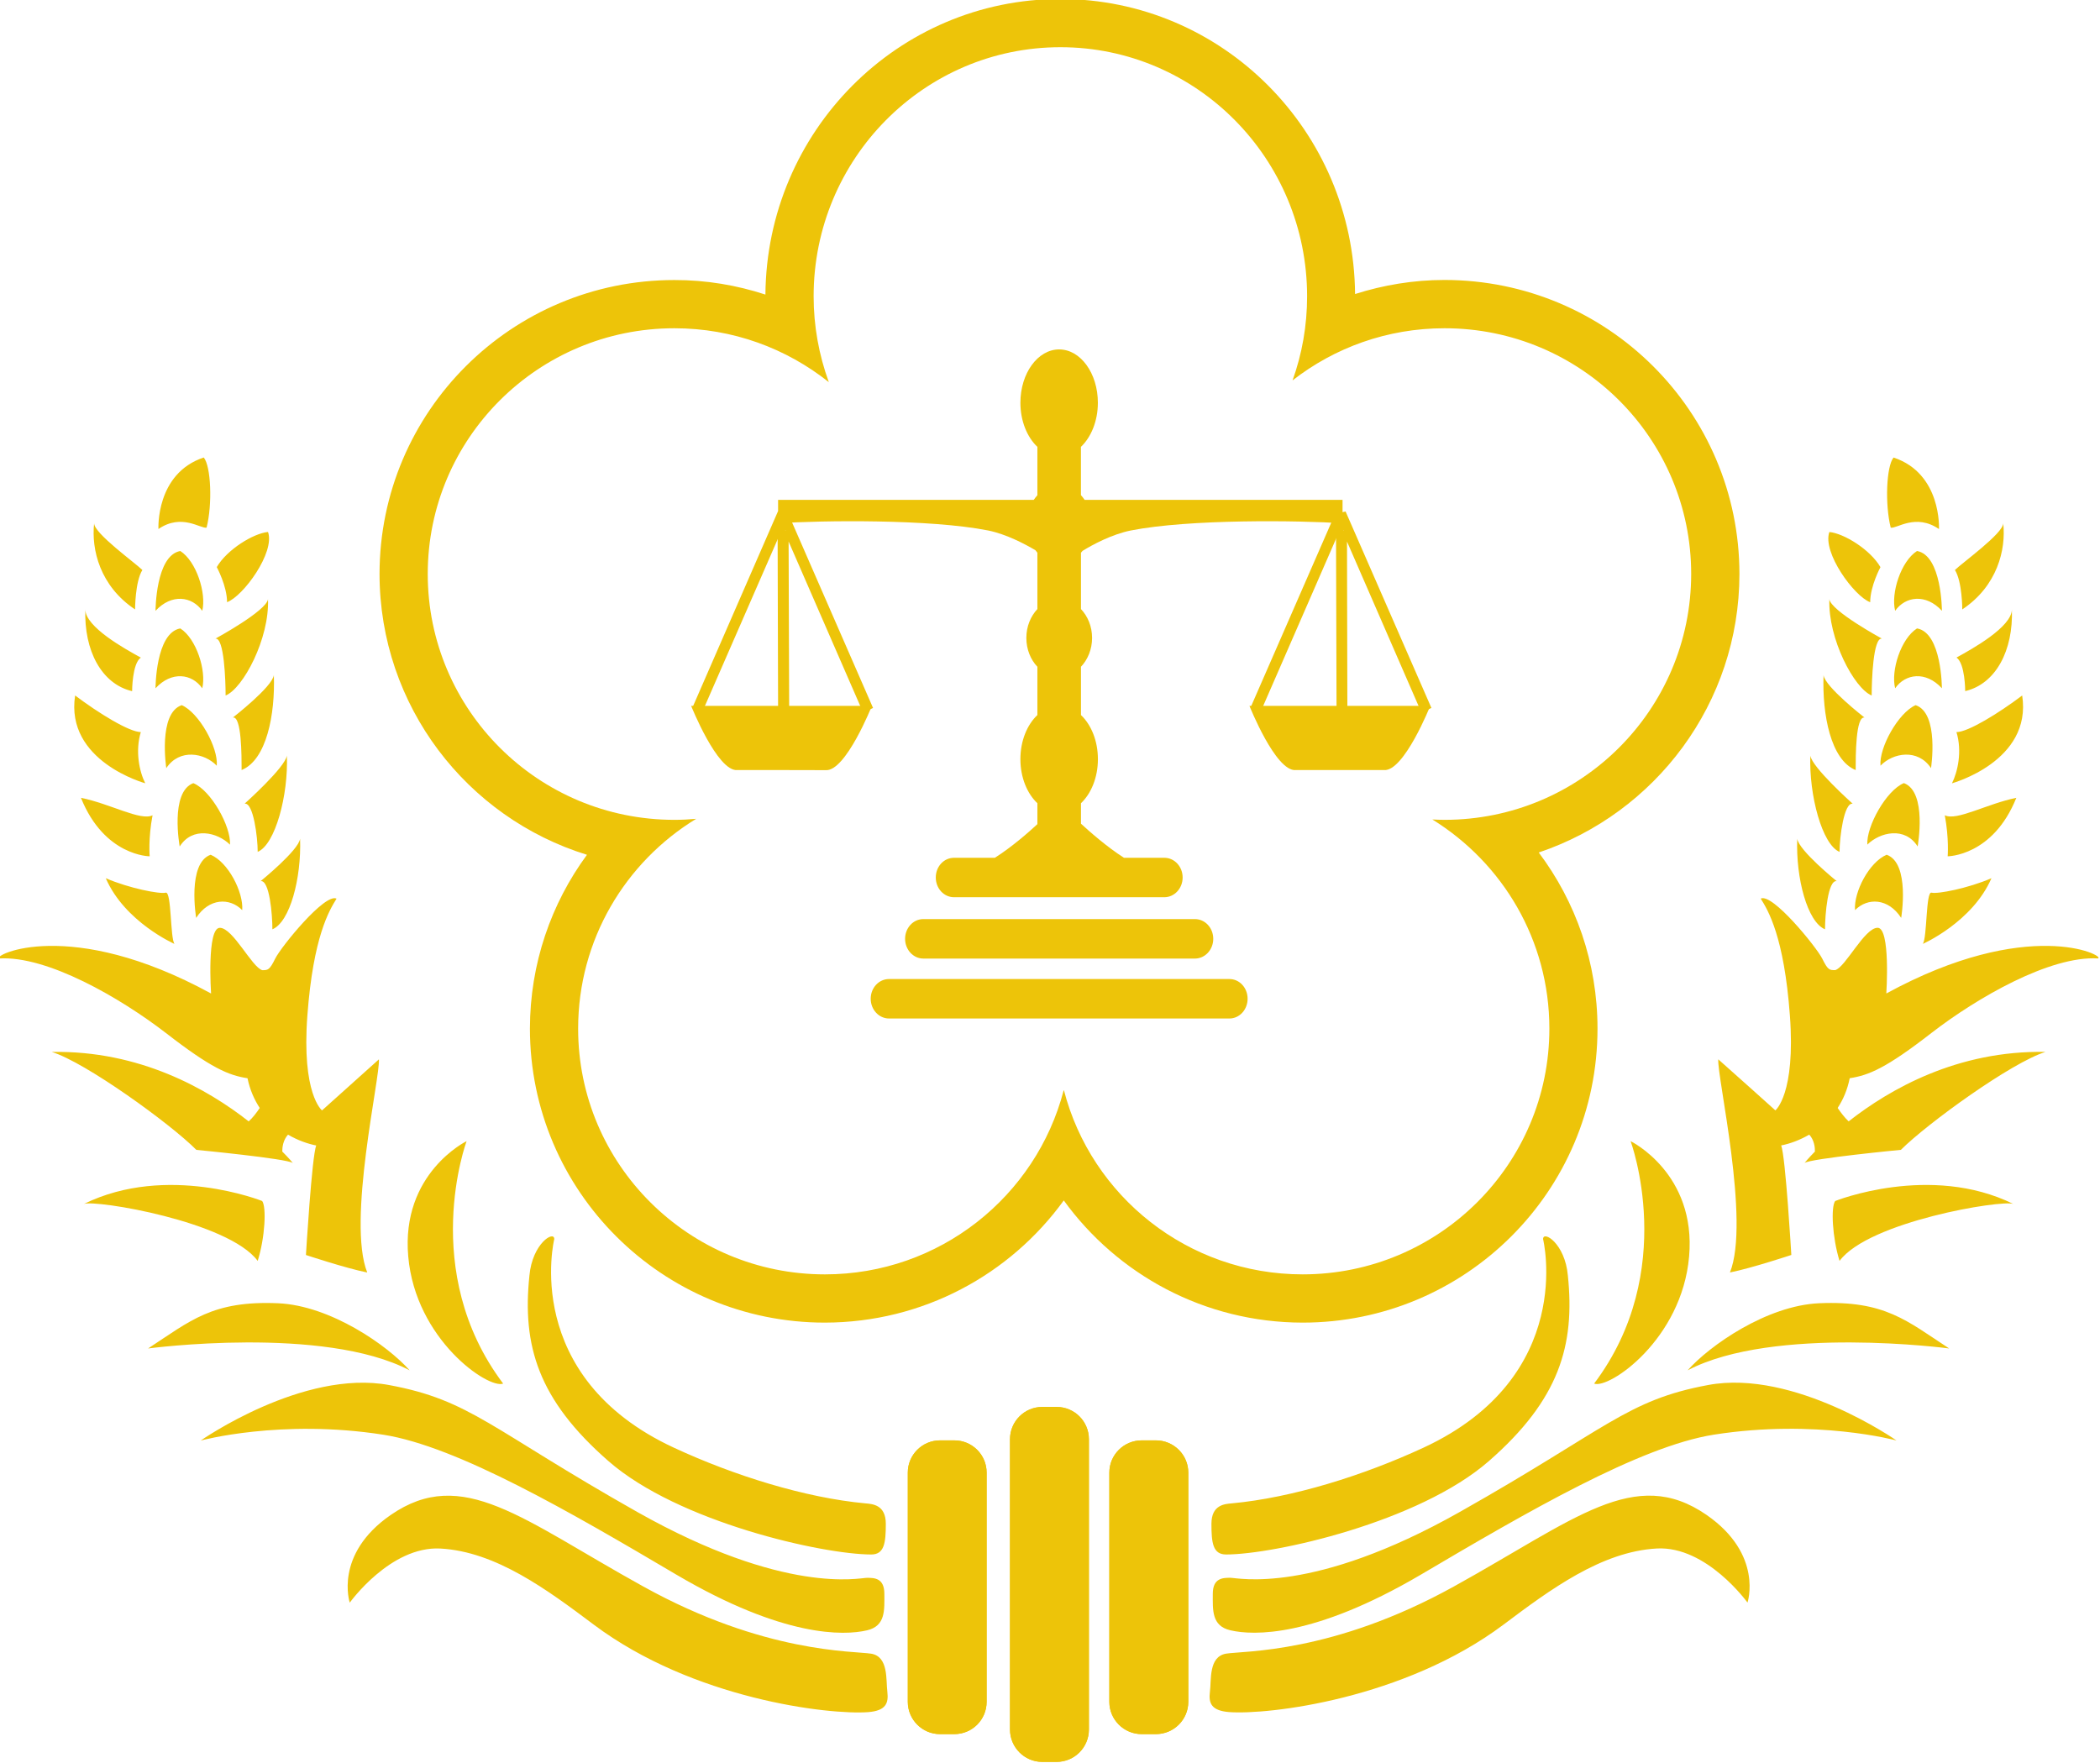 <?xml version="1.0" encoding="UTF-8" standalone="no"?>
<!-- Generator: Adobe Illustrator 16.0.0, SVG Export Plug-In . SVG Version: 6.00 Build 0)  -->

<svg
   xmlns:dc="http://purl.org/dc/elements/1.1/"
   xmlns:cc="http://creativecommons.org/ns#"
   xmlns:rdf="http://www.w3.org/1999/02/22-rdf-syntax-ns#"
   xmlns:svg="http://www.w3.org/2000/svg"
   xmlns="http://www.w3.org/2000/svg"
   xmlns:xlink="http://www.w3.org/1999/xlink"
   xmlns:sodipodi="http://sodipodi.sourceforge.net/DTD/sodipodi-0.dtd"
   xmlns:inkscape="http://www.inkscape.org/namespaces/inkscape"
   version="1.1"
   id="圖層_1"
   x="0px"
   y="0px"
   width="200"
   height="167.925"
   viewBox="0 0 200 167.925"
   enable-background="new 0 0 521.575 728.504"
   xml:space="preserve"
   inkscape:version="0.48.4 r9939"
   sodipodi:docname="法務部徽.svg"><defs
   id="defs447">
	
	
		

	
		

	
		

	
	
	
	
	
	
	
	
	
		

	
	
	
		

	
	
	
	
	
	
	
	
	

		<defs
   id="defs7">
			<rect
   id="SVGID_1_"
   x="338.343"
   y="263.623"
   width="126.538"
   height="126.538" />
		</defs>
		<clipPath
   id="SVGID_2_">
			<use
   xlink:href="#SVGID_1_"
   overflow="visible"
   id="use11"
   style="overflow:visible"
   x="0"
   y="0"
   width="521.575"
   height="728.504" />
		</clipPath>
		
		
		
		
		
		
		
		
		
		
		
		
		
		
		
		
		
		
		
		
		
		
		
		
		
		
		
		
		
		
		
		
		
		
		
		
		
		
		
		
		
		
		
		
		
		
		
		
		
		
		
		
		
		
		
		
		
		
		
		
		
		
		
		
		
		
		
		
		
		
		
		
		
		
		
		
		
		
		
		
		
		
		
		
		
		
		
		
		
		
		
		
		
		
		
		
		
		
		
		
		
		
		
		
		
		
		
		
		
		
		
		
		
		
		
		
		
		
		
		
		
		
		
		
		
		
		
		
		
		
		
		
		
		
		
		
		
		
		
		
		
		
		
		
		
		
		
		
		
		
		
		
		
		
	</defs><sodipodi:namedview
   pagecolor="#ffffff"
   bordercolor="#666666"
   borderopacity="1"
   objecttolerance="10"
   gridtolerance="10"
   guidetolerance="10"
   inkscape:pageopacity="0"
   inkscape:pageshadow="2"
   inkscape:window-width="1024"
   inkscape:window-height="705"
   id="namedview445"
   showgrid="false"
   fit-margin-top="0"
   fit-margin-left="0"
   fit-margin-right="0"
   fit-margin-bottom="0"
   inkscape:zoom="1.2958062"
   inkscape:cx="-28.690665"
   inkscape:cy="29.032597"
   inkscape:window-x="-8"
   inkscape:window-y="-8"
   inkscape:window-maximized="1"
   inkscape:current-layer="圖層_1" />
<g
   id="g5655"><path
     transform="matrix(3.908,0,0,3.908,-1468.919,-1205.277)"
     style="fill:#edc409;fill-opacity:1"
     inkscape:connector-curvature="0"
     id="path231"
     d="m 418.265,322.401 c -0.002,-3.96 -3.221,-7.163 -7.188,-7.165 -0.759,0 -1.49,0.124 -2.179,0.343 -0.034,-3.969 -3.225,-7.189 -7.182,-7.191 -3.965,0.002 -7.156,3.229 -7.188,7.204 -0.699,-0.228 -1.444,-0.356 -2.22,-0.354 -3.962,0 -7.181,3.203 -7.184,7.163 0.003,3.22 2.129,5.942 5.055,6.845 -0.873,1.188 -1.388,2.653 -1.39,4.236 0.002,3.96 3.221,7.166 7.187,7.166 2.396,-0.003 4.517,-1.174 5.823,-2.978 1.306,1.804 3.425,2.975 5.821,2.978 3.968,0 7.186,-3.206 7.186,-7.166 0,-1.61 -0.532,-3.095 -1.432,-4.292 2.839,-0.955 4.889,-3.632 4.891,-6.789 m -7.188,5.993 c -0.099,0 -0.199,-0.004 -0.296,-0.009 1.712,1.059 2.852,2.944 2.852,5.098 0,3.307 -2.693,5.989 -6.012,5.989 -2.798,0 -5.15,-1.905 -5.818,-4.486 H 401.8 l -0.002,0.003 h -0.002 c -0.671,2.578 -3.021,4.483 -5.817,4.483 -3.321,0 -6.015,-2.682 -6.015,-5.989 0,-2.165 1.151,-4.062 2.88,-5.116 l -0.002,0.002 c -0.174,0.016 -0.35,0.025 -0.533,0.025 -3.318,0 -6.01,-2.682 -6.01,-5.992 0,-3.307 2.691,-5.989 6.01,-5.989 1.426,0 2.732,0.492 3.765,1.314 l -0.005,-0.012 c -0.235,-0.65 -0.366,-1.35 -0.366,-2.081 0,-3.353 2.694,-6.071 6.015,-6.071 3.318,0 6.011,2.718 6.011,6.071 0,0.718 -0.124,1.411 -0.355,2.05 1.023,-0.797 2.307,-1.271 3.705,-1.271 3.321,0 6.01,2.682 6.01,5.989 -0.002,3.309 -2.691,5.992 -6.012,5.992"
     clip-path="url(#SVGID_2_)" /><polygon
     transform="matrix(3.908,0,0,3.908,-1468.919,-1205.277)"
     style="fill:#edc409;fill-opacity:1"
     id="polygon239"
     points="394.983,320.985 392.937,325.672 392.791,325.62 392.791,325.609 394.836,320.92 "
     clip-path="url(#SVGID_2_)" /><polygon
     transform="matrix(3.908,0,0,3.908,-1468.919,-1205.277)"
     style="fill:#edc409;fill-opacity:1"
     id="polygon243"
     points="395.024,325.637 394.864,325.637 394.851,320.953 395.004,320.919 397.055,325.619 396.909,325.687 395.014,321.334 "
     clip-path="url(#SVGID_2_)" /><polygon
     transform="matrix(3.908,0,0,3.908,-1468.919,-1205.277)"
     style="fill:#edc409;fill-opacity:1"
     id="polygon249"
     points="408.588,320.985 406.543,325.672 406.396,325.62 406.396,325.609 408.439,320.92 "
     clip-path="url(#SVGID_2_)" /><polygon
     transform="matrix(3.908,0,0,3.908,-1468.919,-1205.277)"
     style="fill:#edc409;fill-opacity:1"
     id="polygon253"
     points="408.63,325.637 408.472,325.637 408.459,320.953 408.611,320.919 410.66,325.619 410.515,325.687 408.619,321.334 "
     clip-path="url(#SVGID_2_)" /><path
     transform="matrix(3.908,0,0,3.908,-1468.919,-1205.277)"
     style="fill:#edc409;fill-opacity:1"
     inkscape:connector-curvature="0"
     id="path235"
     d="m 404.996,331.775 c 0.247,0 0.446,-0.217 0.446,-0.481 0,-0.266 -0.199,-0.481 -0.446,-0.481 h -6.62 c -0.246,0 -0.444,0.215 -0.444,0.481 0,0.264 0.198,0.481 0.444,0.481 h 6.62 z m 0.84,0.499 h -8.295 c -0.248,0 -0.447,0.214 -0.447,0.481 0,0.264 0.199,0.481 0.447,0.481 h 8.295 c 0.246,0 0.443,-0.217 0.443,-0.481 0,-0.267 -0.197,-0.481 -0.443,-0.481 m -3.529,-11.679 c -0.029,-0.041 -0.057,-0.079 -0.09,-0.115 v -1.176 c 0.248,-0.235 0.413,-0.63 0.413,-1.075 0,-0.718 -0.422,-1.3 -0.944,-1.3 -0.521,0 -0.944,0.582 -0.944,1.3 0,0.445 0.165,0.84 0.414,1.075 v 1.178 c -0.029,0.034 -0.061,0.072 -0.089,0.113 h -6.23 v 0.571 c 1.067,-0.07 3.695,-0.106 5.121,0.176 0.446,0.091 0.897,0.332 1.15,0.481 l 0.048,0.061 v 1.373 c -0.163,0.174 -0.269,0.422 -0.269,0.704 0,0.278 0.105,0.531 0.269,0.702 v 1.177 c -0.249,0.234 -0.414,0.627 -0.414,1.076 0,0.445 0.165,0.84 0.414,1.073 v 0.51 c -0.198,0.185 -0.63,0.564 -1.037,0.82 h -0.994 c -0.249,0 -0.445,0.214 -0.445,0.48 0,0.265 0.196,0.481 0.445,0.481 h 5.125 c 0.247,0 0.446,-0.216 0.446,-0.481 0,-0.266 -0.199,-0.48 -0.446,-0.48 h -0.983 c -0.415,-0.262 -0.855,-0.653 -1.049,-0.831 v -0.499 c 0.248,-0.233 0.413,-0.628 0.413,-1.073 0,-0.449 -0.165,-0.842 -0.413,-1.076 v -1.177 c 0.164,-0.171 0.271,-0.424 0.271,-0.702 0,-0.282 -0.106,-0.53 -0.271,-0.704 v -1.373 l 0.038,-0.045 c 0.241,-0.149 0.713,-0.404 1.176,-0.497 1.425,-0.282 4.093,-0.246 5.161,-0.176 v -0.571 h -6.286 z"
     clip-path="url(#SVGID_2_)" /><path
     transform="matrix(3.908,0,0,3.908,-1468.919,-1205.277)"
     style="fill:#edc409;fill-opacity:1"
     inkscape:connector-curvature="0"
     id="path237"
     d="m 395.102,327.181 c 0,0 0.411,0 0.896,0.002 0.487,0.036 1.125,-1.567 1.125,-1.567 h -1.985 -0.437 -1.983 c 0,0 0.639,1.601 1.122,1.565 h 0.9 0.362 z"
     clip-path="url(#SVGID_2_)" /><path
     transform="matrix(3.908,0,0,3.908,-1468.919,-1205.277)"
     style="fill:#edc409;fill-opacity:1"
     inkscape:connector-curvature="0"
     id="path247"
     d="m 408.707,327.181 h 0.898 c 0.487,0.036 1.125,-1.565 1.125,-1.565 h -1.985 -0.438 -1.983 c 0,0 0.637,1.601 1.124,1.565 h 0.898 0.361 z"
     clip-path="url(#SVGID_2_)" /><g
     transform="matrix(3.908,0,0,3.908,-146.568,-174.533)"
     id="g4725"
     style="fill:#edc409;fill-opacity:1"><path
       clip-path="url(#SVGID_2_)"
       d="m 392.919,325.724 -0.18,-0.07 v -0.033 -0.012 -0.011 l 2.069,-4.748 0.047,0.02 0.197,0.086 -2.089,4.786 -0.044,-0.018 z m -0.011,-0.117 2.005,-4.594 -0.05,-0.023 -2.006,4.597 0.051,0.02 z"
       id="path241"
       inkscape:connector-curvature="0"
       style="fill:#edc409;fill-opacity:1"
       transform="translate(-338.343,-263.731)" /><path
       clip-path="url(#SVGID_2_)"
       d="m 395.066,321.589 0.014,4.102 h -0.057 l -0.213,0.002 -0.013,-4.781 0.043,-0.012 0.194,-0.043 2.09,4.789 -0.047,0.022 -0.196,0.088 -1.815,-4.167 z m 1.87,4.027 0.05,-0.022 -2.012,-4.612 -0.067,0.013 0.012,4.59 h 0.054 l -0.012,-4.251 0.102,-0.023 1.873,4.305 z m -1.971,-4.262 0.047,-0.02 -0.047,0.02 z"
       id="path245"
       inkscape:connector-curvature="0"
       style="fill:#edc409;fill-opacity:1"
       transform="translate(-338.343,-263.731)" /><path
       clip-path="url(#SVGID_2_)"
       d="m 406.524,325.724 -0.184,-0.07 v -0.033 -0.012 -0.011 l 2.073,-4.748 0.047,0.02 0.194,0.086 -2.086,4.786 -0.044,-0.018 z m -0.01,-0.117 2.005,-4.594 -0.05,-0.023 -2.003,4.597 0.048,0.02 z"
       id="path251"
       inkscape:connector-curvature="0"
       style="fill:#edc409;fill-opacity:1"
       transform="translate(-338.343,-263.731)" /><path
       clip-path="url(#SVGID_2_)"
       d="m 408.674,321.591 0.009,4.1 h -0.054 -0.21 l -0.014,-4.78 0.039,-0.009 0.195,-0.045 2.092,4.789 -0.049,0.022 -0.195,0.088 -1.813,-4.165 z m 1.869,4.025 0.048,-0.022 -2.012,-4.613 -0.068,0.014 0.013,4.59 h 0.054 l -0.011,-4.252 0.101,-0.022 1.875,4.305 z m -1.975,-4.26 0.05,-0.023 -0.05,0.023 z"
       id="path255"
       inkscape:connector-curvature="0"
       style="fill:#edc409;fill-opacity:1"
       transform="translate(-338.343,-263.731)" /></g><path
     transform="matrix(3.908,0,0,3.908,-1468.919,-1205.277)"
     style="fill:#edc409;fill-opacity:1"
     inkscape:connector-curvature="0"
     id="path259"
     d="m 404.044,343.517 h -0.346 c -0.436,0 -0.788,0.355 -0.788,0.786 v 5.588 c 0,0.433 0.353,0.785 0.788,0.785 h 0.346 c 0.436,0 0.79,-0.352 0.79,-0.785 v -5.588 c 0,-0.431 -0.355,-0.786 -0.79,-0.786 m -4.913,0 h -0.348 c -0.434,0 -0.785,0.355 -0.785,0.786 v 5.588 c 0,0.433 0.352,0.785 0.785,0.785 h 0.348 c 0.438,0 0.788,-0.352 0.788,-0.785 v -5.588 c 0,-0.431 -0.351,-0.786 -0.788,-0.786 m 2.493,-0.814 h -0.349 c -0.433,0 -0.786,0.352 -0.786,0.787 v 7.074 c 0,0.438 0.354,0.79 0.786,0.79 h 0.349 c 0.436,0 0.787,-0.352 0.787,-0.79 v -7.074 c 0,-0.435 -0.351,-0.787 -0.787,-0.787 M 380.804,323.3 c 0.105,-0.426 -0.143,-1.207 -0.535,-1.458 -0.604,0.108 -0.604,1.458 -0.604,1.458 0.392,-0.426 0.89,-0.354 1.139,0 m 0.676,5.699 c 0.027,-0.443 -0.463,-1.323 -0.894,-1.499 -0.576,0.214 -0.332,1.544 -0.332,1.544 0.31,-0.492 0.916,-0.35 1.226,-0.045 m -0.107,-3.635 c 0.429,-0.176 1.069,-1.386 1.033,-2.348 -0.035,0.284 -1.282,0.962 -1.282,0.962 0.215,-0.037 0.249,1.034 0.249,1.386 m 0.405,5.231 c 0.032,-0.441 -0.343,-1.17 -0.77,-1.35 -0.578,0.205 -0.353,1.539 -0.353,1.539 0.314,-0.485 0.817,-0.499 1.123,-0.189 m 0.628,-9.217 c -0.356,0.034 -0.998,0.427 -1.249,0.856 0,0 0.251,0.462 0.251,0.855 0.394,-0.143 1.175,-1.214 0.998,-1.711 m -1.497,-0.106 c 0.145,-0.569 0.108,-1.495 -0.069,-1.709 -1.176,0.39 -1.104,1.743 -1.104,1.743 0.569,-0.39 1.032,0.001 1.173,-0.034 m 0.248,5.803 c 0.041,-0.438 -0.431,-1.291 -0.853,-1.476 -0.583,0.196 -0.377,1.535 -0.377,1.535 0.321,-0.484 0.932,-0.373 1.23,-0.059 m 1.069,2.813 c 0.217,-0.034 0.287,0.817 0.287,1.174 0.427,-0.176 0.709,-1.244 0.675,-2.208 -0.037,0.285 -0.962,1.034 -0.962,1.034 m 8.474,14.133 c 1.707,1.494 5.229,2.278 6.408,2.278 0.318,0 0.354,-0.285 0.354,-0.747 0,-0.463 -0.321,-0.484 -0.499,-0.499 -1.468,-0.136 -3.204,-0.678 -4.662,-1.355 -3.748,-1.736 -2.919,-5.086 -2.919,-5.086 0,-0.217 -0.533,0.103 -0.605,0.887 -0.18,1.709 0.212,3.026 1.923,4.522 M 381.836,328 c 0.214,-0.034 0.319,0.819 0.319,1.174 0.428,-0.176 0.75,-1.386 0.711,-2.348 -0.033,0.285 -1.03,1.174 -1.03,1.174 m -0.285,-2.1 c 0.212,-0.036 0.212,0.926 0.212,1.28 0.608,-0.246 0.82,-1.354 0.786,-2.314 -0.036,0.288 -0.998,1.034 -0.998,1.034 m -0.747,-0.712 c 0.105,-0.427 -0.143,-1.21 -0.535,-1.459 -0.604,0.106 -0.604,1.459 -0.604,1.459 0.392,-0.427 0.89,-0.357 1.139,0 m -0.89,4.981 c -0.145,0.039 -0.89,-0.106 -1.461,-0.352 0.463,1.068 1.674,1.601 1.674,1.601 -0.105,-0.145 -0.07,-1.282 -0.213,-1.249 m 8.223,11.965 c -2.066,-2.744 -0.891,-5.909 -0.891,-5.909 0,0 -1.603,0.781 -1.422,2.811 0.177,2.029 1.957,3.239 2.313,3.098 m -5.982,-2.99 c 0.18,-0.571 0.216,-1.318 0.109,-1.46 0,0 -2.317,-0.926 -4.344,0.072 0.285,-0.107 3.524,0.427 4.235,1.388 m 10.216,7.654 c 2.602,1.528 4.071,1.481 4.631,1.35 0.461,-0.106 0.425,-0.499 0.425,-0.89 0,-0.39 -0.249,-0.39 -0.425,-0.39 -0.181,0 -1.995,0.426 -5.593,-1.603 -3.592,-2.03 -4.059,-2.725 -6.048,-3.095 -2.104,-0.393 -4.594,1.352 -4.594,1.352 0,0 1.957,-0.533 4.45,-0.142 1.806,0.284 4.558,1.885 7.154,3.418 m -6.513,-4.987 c -0.533,-0.603 -1.926,-1.578 -3.204,-1.635 -1.601,-0.07 -2.136,0.427 -3.17,1.102 0,0 4.275,-0.57 6.374,0.533 m 11.25,6.906 c -0.429,-0.07 -2.599,0 -5.554,-1.637 -2.958,-1.635 -4.407,-2.953 -6.159,-1.743 -1.389,0.962 -0.996,2.136 -0.996,2.136 0,0 0.989,-1.382 2.206,-1.319 1.353,0.073 2.605,1.003 3.739,1.854 2.42,1.815 5.731,2.206 6.694,2.133 0.424,-0.036 0.495,-0.212 0.462,-0.496 -0.037,-0.286 0.034,-0.854 -0.392,-0.928 m -17.693,-21.214 c -0.145,-0.287 -0.248,-0.786 -0.108,-1.248 -0.282,0 -1.032,-0.463 -1.601,-0.892 -0.248,1.606 1.709,2.14 1.709,2.14 m -0.32,-2.245 c 0,0 0,-0.673 0.212,-0.818 -0.391,-0.214 -1.352,-0.747 -1.352,-1.174 -0.034,0.996 0.39,1.816 1.14,1.992 m 0.072,-1.992 c 0,0 0,-0.675 0.178,-0.961 -0.178,-0.176 -1.176,-0.892 -1.176,-1.138 -0.07,0.639 0.142,1.53 0.998,2.099 m -2.03,10.785 c 0.818,0.251 2.886,1.745 3.524,2.387 0,0 2.205,0.212 2.351,0.32 0,0 -0.088,-0.111 -0.258,-0.28 0,-0.095 0.016,-0.275 0.14,-0.411 0.24,0.14 0.484,0.224 0.688,0.264 -0.106,0.249 -0.251,2.669 -0.251,2.669 0,0 0.962,0.32 1.494,0.427 -0.497,-1.247 0.32,-4.769 0.284,-5.195 -0.317,0.282 -1.386,1.244 -1.386,1.244 0,0 -0.501,-0.393 -0.357,-2.314 0.143,-1.922 0.535,-2.563 0.711,-2.847 -0.283,-0.145 -1.352,1.174 -1.493,1.458 -0.141,0.285 -0.177,0.285 -0.318,0.285 -0.251,-0.07 -0.714,-1.032 -1.034,-1.032 -0.321,0 -0.213,1.601 -0.213,1.601 -3.452,-1.885 -5.339,-0.924 -5.163,-0.854 1.174,-0.07 2.953,0.962 4.06,1.815 1.104,0.856 1.53,1.034 1.991,1.104 0.059,0.285 0.167,0.524 0.298,0.725 -0.078,0.117 -0.172,0.239 -0.269,0.327 -1.001,-0.786 -2.657,-1.733 -4.799,-1.693 m 2.386,-4.768 c 0,0 -0.039,-0.429 0.07,-1 -0.287,0.147 -1.032,-0.282 -1.745,-0.425 0.572,1.425 1.675,1.425 1.675,1.425 m 45.171,-8.116 c 0,0.246 -0.998,0.962 -1.177,1.138 0.179,0.286 0.179,0.961 0.179,0.961 0.854,-0.569 1.069,-1.46 0.998,-2.099 m -1.495,4.021 c 0,0 0,-1.353 -0.606,-1.459 -0.394,0.249 -0.642,1.032 -0.533,1.459 0.248,-0.357 0.747,-0.427 1.139,0 m -0.606,-3.346 c -0.394,0.251 -0.642,1.032 -0.533,1.458 0.248,-0.354 0.747,-0.426 1.14,0 -10e-4,0 -10e-4,-1.35 -0.607,-1.458 m 1.814,7.975 c -0.568,0.246 -1.315,0.391 -1.461,0.352 -0.14,-0.034 -0.105,1.104 -0.212,1.249 0,0 1.21,-0.532 1.673,-1.601 m -1.473,-2.683 c 0,0 0.207,-1.339 -0.375,-1.535 -0.422,0.185 -0.896,1.038 -0.856,1.476 0.3,-0.314 0.909,-0.425 1.231,0.059 m 0.406,2.149 c 0,0 1.102,0 1.673,-1.425 -0.711,0.143 -1.458,0.572 -1.743,0.425 0.106,0.571 0.07,1 0.07,1 m 1.816,-3.919 c -0.57,0.429 -1.317,0.892 -1.602,0.892 0.142,0.462 0.033,0.961 -0.109,1.248 0,-0.001 1.958,-0.535 1.711,-2.14 m -2.548,3.679 c 0,0 0.241,-1.33 -0.335,-1.544 -0.429,0.176 -0.918,1.056 -0.891,1.499 0.309,-0.304 0.917,-0.446 1.226,0.045 m 0.947,-4.604 c 0.212,0.145 0.212,0.818 0.212,0.818 0.749,-0.176 1.174,-0.996 1.138,-1.992 -10e-4,0.427 -0.961,0.961 -1.35,1.174 m -2.473,6.156 c 0.307,-0.31 0.809,-0.296 1.125,0.189 0,0 0.225,-1.334 -0.354,-1.539 -0.427,0.18 -0.805,0.909 -0.771,1.35 m 2.046,-9.288 c 0,0 0.071,-1.353 -1.107,-1.743 -0.176,0.214 -0.212,1.14 -0.069,1.709 0.142,0.034 0.605,-0.357 1.176,0.034 m -2.423,7.868 c 0,-0.355 0.108,-1.208 0.32,-1.174 0,0 -0.998,-0.89 -1.032,-1.174 -0.035,0.962 0.287,2.172 0.712,2.348 m -3.203,12.994 c -1.991,0.37 -2.457,1.065 -6.054,3.095 -3.594,2.029 -5.408,1.603 -5.588,1.603 -0.176,0 -0.429,0 -0.429,0.39 0,0.391 -0.033,0.784 0.429,0.89 0.561,0.131 2.028,0.178 4.631,-1.35 2.597,-1.533 5.349,-3.134 7.152,-3.418 2.492,-0.391 4.45,0.142 4.45,0.142 0,0 -2.489,-1.744 -4.591,-1.352 m 2.704,-1.993 c -1.277,0.057 -2.669,1.032 -3.203,1.635 2.099,-1.102 6.373,-0.533 6.373,-0.533 -1.032,-0.675 -1.567,-1.173 -3.17,-1.102 m 0.393,-2.492 c -0.108,0.142 -0.072,0.889 0.106,1.46 0.712,-0.961 3.953,-1.494 4.235,-1.388 -2.028,-0.998 -4.341,-0.072 -4.341,-0.072 m -0.142,-14.668 c -0.036,0.962 0.603,2.172 1.031,2.348 0,-0.352 0.034,-1.422 0.25,-1.386 0,0 -1.248,-0.678 -1.281,-0.962 m -2.991,22.32 c -1.75,-1.21 -3.204,0.108 -6.159,1.743 -2.956,1.637 -5.125,1.567 -5.552,1.637 -0.43,0.074 -0.356,0.643 -0.394,0.928 -0.036,0.284 0.037,0.46 0.463,0.496 0.962,0.073 4.274,-0.318 6.694,-2.133 1.134,-0.851 2.386,-1.781 3.737,-1.854 1.214,-0.063 2.207,1.319 2.207,1.319 0,0 0.393,-1.173 -0.996,-2.136 m 4.379,-12.71 c 0,0 0.106,-1.601 -0.212,-1.601 -0.32,0 -0.783,0.962 -1.034,1.032 -0.142,0 -0.178,0 -0.318,-0.285 -0.145,-0.284 -1.215,-1.603 -1.497,-1.458 0.179,0.284 0.569,0.925 0.711,2.847 0.143,1.921 -0.354,2.314 -0.354,2.314 0,0 -1.07,-0.962 -1.391,-1.244 -0.034,0.426 0.783,3.948 0.284,5.195 0.535,-0.107 1.496,-0.427 1.496,-0.427 0,0 -0.142,-2.42 -0.248,-2.669 0.203,-0.04 0.445,-0.124 0.685,-0.264 0.124,0.136 0.14,0.316 0.138,0.413 -0.165,0.167 -0.253,0.278 -0.253,0.278 0.142,-0.108 2.348,-0.32 2.348,-0.32 0.642,-0.642 2.705,-2.136 3.526,-2.387 -2.147,-0.04 -3.799,0.908 -4.799,1.693 -0.095,-0.088 -0.188,-0.21 -0.268,-0.327 0.132,-0.201 0.237,-0.44 0.294,-0.725 0.464,-0.07 0.892,-0.248 1.993,-1.104 1.104,-0.853 2.886,-1.885 4.06,-1.815 0.179,-0.069 -1.709,-1.03 -5.161,0.854 m -0.747,-5.445 c 0,-0.354 0,-1.316 0.215,-1.28 0,0 -0.962,-0.747 -0.998,-1.034 -0.035,0.96 0.175,2.068 0.783,2.314 m 0.354,-4.091 c 0,-0.393 0.25,-0.855 0.25,-0.855 -0.25,-0.429 -0.889,-0.822 -1.245,-0.856 -0.177,0.496 0.603,1.567 0.995,1.711 m -15.697,23.209 c 1.174,0 4.697,-0.784 6.406,-2.278 1.709,-1.495 2.101,-2.813 1.923,-4.522 -0.07,-0.784 -0.604,-1.104 -0.604,-0.887 0,0 0.828,3.35 -2.919,5.086 -1.461,0.677 -3.195,1.219 -4.667,1.355 -0.176,0.015 -0.496,0.036 -0.496,0.499 0,0.462 0.034,0.747 0.357,0.747 m 14.596,-15.237 c 0,-0.357 0.07,-1.208 0.284,-1.174 0,0 -0.925,-0.749 -0.961,-1.034 -0.037,0.963 0.248,2.032 0.677,2.208 m -3.312,7.974 c 0.178,-2.03 -1.426,-2.811 -1.426,-2.811 0,0 1.178,3.165 -0.889,5.909 0.358,0.141 2.138,-1.069 2.315,-3.098"
     clip-path="url(#SVGID_2_)" /><path
     transform="matrix(3.908,0,0,3.908,-1468.919,-1205.277)"
     style="fill:#edc409;fill-opacity:1"
     inkscape:connector-curvature="0"
     id="path315"
     d="m 402.412,350.564 c 0,0.436 -0.352,0.79 -0.79,0.79 h -0.348 c -0.431,0 -0.786,-0.354 -0.786,-0.79 v -7.075 c 0,-0.434 0.355,-0.786 0.786,-0.786 h 0.348 c 0.438,0 0.79,0.352 0.79,0.786 v 7.075 z"
     clip-path="url(#SVGID_2_)" /><path
     transform="matrix(3.908,0,0,3.908,-1468.919,-1205.277)"
     style="fill:#edc409;fill-opacity:1"
     inkscape:connector-curvature="0"
     id="path317"
     d="m 399.919,349.89 c 0,0.433 -0.35,0.788 -0.788,0.788 h -0.348 c -0.434,0 -0.785,-0.355 -0.785,-0.788 v -5.588 c 0,-0.431 0.352,-0.783 0.785,-0.783 h 0.348 c 0.438,0 0.788,0.352 0.788,0.783 v 5.588 z"
     clip-path="url(#SVGID_2_)" /><path
     transform="matrix(3.908,0,0,3.908,-1468.919,-1205.277)"
     style="fill:#edc409;fill-opacity:1"
     inkscape:connector-curvature="0"
     id="path319"
     d="m 404.833,349.89 c 0,0.433 -0.352,0.788 -0.79,0.788 h -0.346 c -0.433,0 -0.788,-0.355 -0.788,-0.788 v -5.588 c 0,-0.431 0.355,-0.783 0.788,-0.783 h 0.346 c 0.438,0 0.79,0.352 0.79,0.783 v 5.588 z"
     clip-path="url(#SVGID_2_)" /></g>
</svg>
